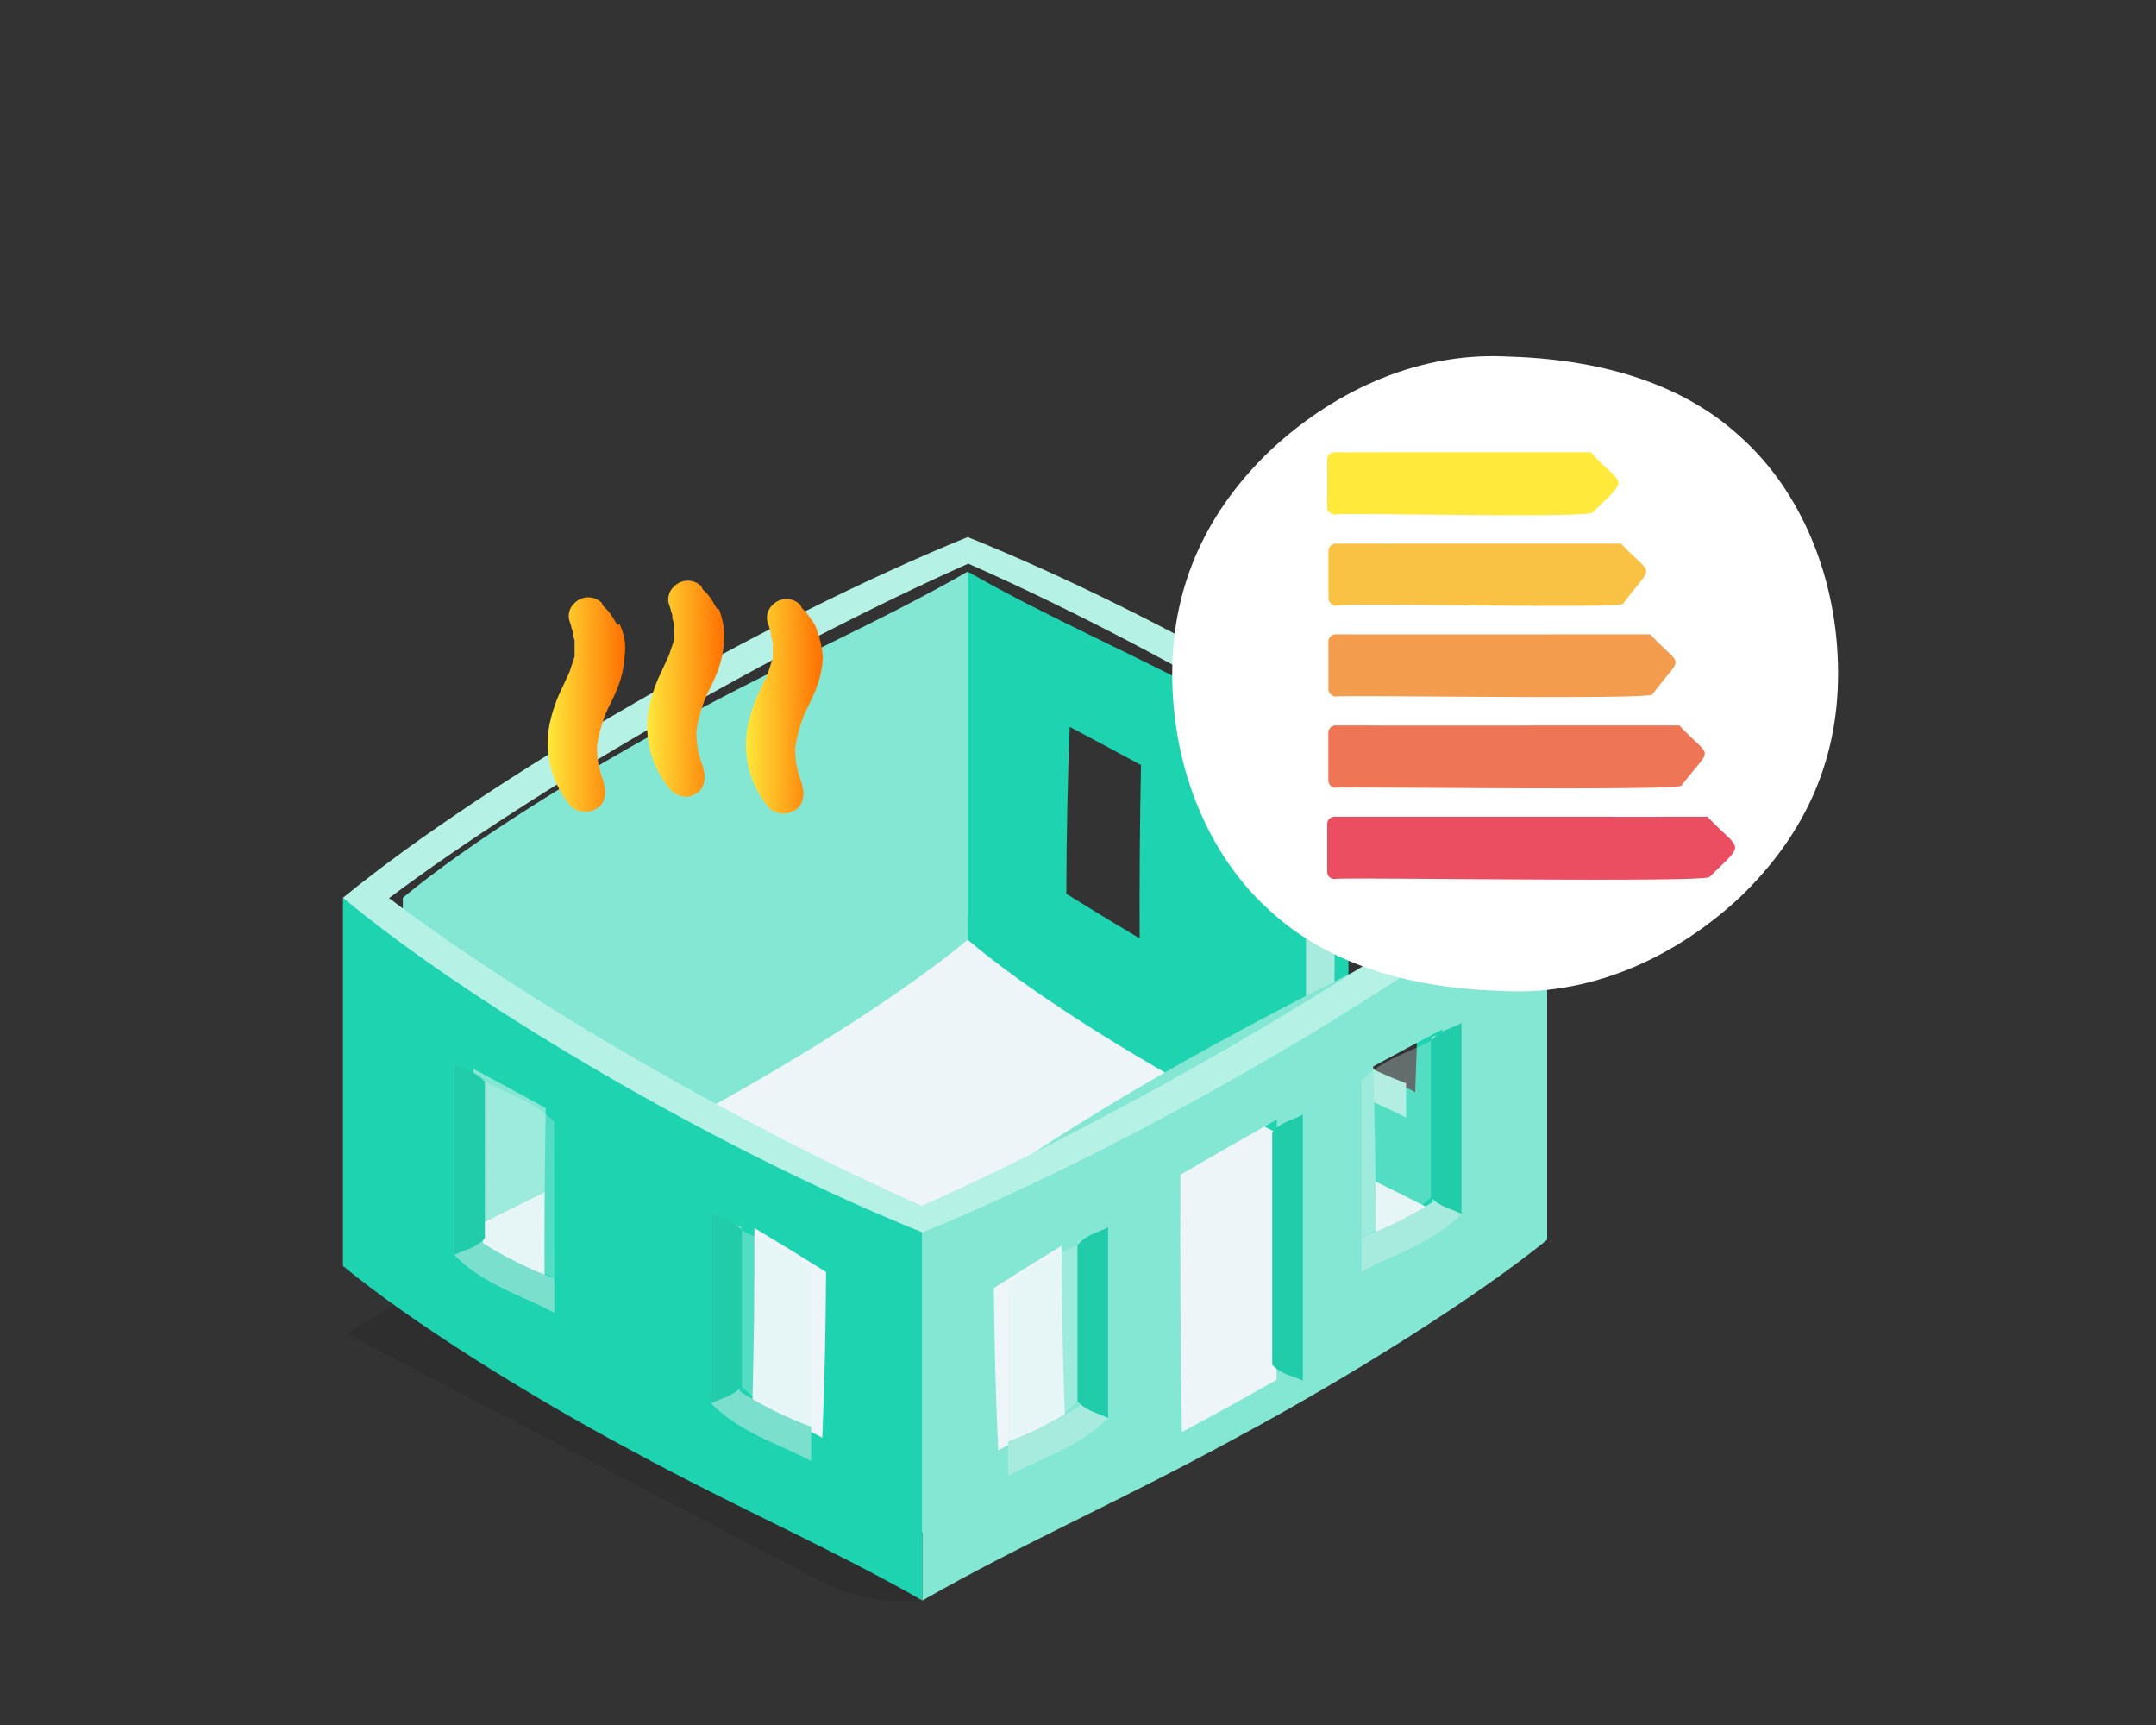 <svg id="Layer_1" data-name="Layer 1" xmlns="http://www.w3.org/2000/svg" xmlns:xlink="http://www.w3.org/1999/xlink" viewBox="0 0 500 400"><rect x="0" y="0" width="500" height="400" fill="#333333" stroke="none"/><defs><style>.cls-1{fill:none;}.cls-2{clip-path:url(#clip-path);}.cls-3{fill:#cfdbfc;}.cls-4{fill:url(#linear-gradient);}.cls-5{opacity:0.1;isolation:isolate;}.cls-6{fill:#eef5f9;}.cls-7{fill:#1dd3b0;}.cls-8{fill:#a6ebdd;}.cls-9{fill:#84e7d4;}.cls-10{fill:#7ae0cd;}.cls-11{fill:#21ccab;}.cls-12{opacity:0.3;}.cls-13{fill:#d4f4ee;}.cls-14{fill:#b5f1e5;}.cls-15{fill:#fff;}.cls-16{fill:#ffe93b;}.cls-17{fill:#fac244;}.cls-18{fill:#f49c4e;}.cls-19{fill:#ef7557;}.cls-20{fill:#ea4e60;}.cls-21{fill:url(#linear-gradient-2);}.cls-22{fill:url(#linear-gradient-3);}.cls-23{fill:url(#linear-gradient-4);}</style><clipPath id="clip-path"><rect class="cls-1" x="11.373" y="-477.954" width="478.255" height="358.691"/></clipPath><linearGradient id="linear-gradient" x1="-751.338" y1="-1112.847" x2="-750.338" y2="-1112.847" gradientTransform="matrix(30.295, 0, 0, -389.05, 23031.771, -433121.037)" gradientUnits="userSpaceOnUse"><stop offset="0" stop-color="#ffe93b"/><stop offset="1" stop-color="#ff7102"/></linearGradient><linearGradient id="linear-gradient-2" x1="-728.559" y1="-1146.962" x2="-727.559" y2="-1146.962" gradientTransform="matrix(17.965, 0, 0, -49.718, 13215.637, -56861.534)" xlink:href="#linear-gradient"/><linearGradient id="linear-gradient-3" x1="-728.236" y1="-1146.675" x2="-727.236" y2="-1146.675" gradientTransform="matrix(17.851, 0, 0, -50.102, 13149.633, -57290.992)" xlink:href="#linear-gradient"/><linearGradient id="linear-gradient-4" x1="-728.159" y1="-1146.961" x2="-727.159" y2="-1146.961" gradientTransform="matrix(17.824, 0, 0, -49.719, 13151.353, -56861.611)" xlink:href="#linear-gradient"/></defs><g class="cls-2"><g id="Groupe_5201" data-name="Groupe 5201"><g id="Groupe_5200" data-name="Groupe 5200"><g id="Groupe_5192" data-name="Groupe 5192"><path id="Tracé_6466" data-name="Tracé 6466" class="cls-3" d="M236.951-362.61l6.233,389.05h-30.295l15.22-389.05Z"/></g><g id="Groupe_5193" data-name="Groupe 5193"><path id="Tracé_6468" data-name="Tracé 6468" class="cls-4" d="M294.051-362.61l6.233,389.05h-30.295l15.22-389.05Z"/></g></g></g></g><g id="Groupe_5450" data-name="Groupe 5450"><g id="Groupe_5448" data-name="Groupe 5448"><path id="Tracé_1967" data-name="Tracé 1967" class="cls-5" d="M217.892,232.519l-13.422.473-124.1,76.284,109.5,57.159a42.759,42.759,0,0,0,22.479,4.764l1.166-.07"/><path id="Tracé_1877" data-name="Tracé 1877" class="cls-6" d="M235.523,207.66l-137.013,72.289,125.678,82.143,131.427-76.392Z"/><g id="Groupe_2991" data-name="Groupe 2991"><path id="Tracé_1878" data-name="Tracé 1878" class="cls-7" d="M224.418,132.552v85.361c14.236,12.108,38.737,27.416,60.219,38.771,22.153,11.937,41.288,19.922,60.282,30.8v-85.359c-14.235-12.109-38.736-27.416-60.219-38.771C262.548,151.416,243.409,143.429,224.418,132.552Zm39.885,85.058c-5.9-3.517-11.63-7-17.008-10.345.032-13.195.292-26.34.782-38.707,5.257,2.768,10.784,5.72,16.533,8.848-.266,12.933-.368,26.66-.307,40.2Zm63.9,35.674q-7.528-3.962-15.868-8.452c.361-12.755.517-26.286.467-39.712,5.716,3.482,11.176,6.89,16.222,10.124-.058,12.945-.332,25.814-.821,38.04Z"/></g><g id="Groupe_2992" data-name="Groupe 2992"><path id="Tracé_1879" data-name="Tracé 1879" class="cls-8" d="M309.561,243.003c-.173-12.815-.074-27.727.3-38.145a68.157,68.157,0,0,1-6.979-3.354v44.267c6.838,6.986,16.224,9.564,23.2,13.4v-7.989A87.083,87.083,0,0,1,309.561,243.003Z"/></g><g id="Groupe_2993" data-name="Groupe 2993"><path id="Tracé_1880" data-name="Tracé 1880" class="cls-9" d="M93.422,293.547c20.565-11.777,41.4-20.618,65.533-33.7,23.4-12.449,50.107-29.14,65.468-41.93v-85.365c-20.566,11.777-41.4,20.618-65.533,33.7-23.4,12.449-50.106,29.14-65.467,41.93Z"/></g><g id="Groupe_2994" data-name="Groupe 2994"><path id="Tracé_1881" data-name="Tracé 1881" class="cls-7" d="M79.535,208.186v85.361c15.72,13.007,43.135,30.141,67.155,42.942,24.775,13.455,46.156,22.577,67.226,34.643v-85.36c-15.72-13.007-43.17-25.112-67.19-37.914C121.953,234.403,100.608,220.253,79.535,208.186Zm46.747,89.081c-5.939-3.515-11.736-7-17.25-10.382.032-13.3.289-26.547.774-39.027,5.36,2.865,10.967,5.9,16.757,9.079-.239,13.012-.334,26.756-.278,40.33Zm64.415,36.125q-7.731-4.125-16.191-8.73c.34-12.852.486-26.437.439-39.921,5.792,3.487,11.378,6.918,16.626,10.206-.059,13.1-.35,26.113-.87,38.445Z"/></g><g id="Groupe_2995" data-name="Groupe 2995"><path id="Tracé_1882" data-name="Tracé 1882" class="cls-10" d="M112.025,288.251c-.173-12.815-.075-27.728.3-38.147a67.747,67.747,0,0,1-6.977-3.357v44.268c6.839,6.986,16.225,9.563,23.2,13.4v-7.985A87.104,87.104,0,0,1,112.025,288.251Z"/></g><g id="Groupe_2996" data-name="Groupe 2996"><path id="Tracé_1883" data-name="Tracé 1883" class="cls-11" d="M105.344,246.747v44.268c2.275-1.215,4.858-1.462,7.113-3.878v-36.282C110.208,248.311,107.614,248.03,105.344,246.747Z"/></g><g id="Groupe_2997" data-name="Groupe 2997" class="cls-12"><path id="Tracé_1884" data-name="Tracé 1884" class="cls-13" d="M112.465,287.157c4.825,5,11.208,6.561,16.108,9.261q-.022-18.127-.034-36.293c-4.824-5-11.208-6.561-16.107-9.261Q112.453,268.992,112.465,287.157Z"/></g><g id="Groupe_2998" data-name="Groupe 2998"><path id="Tracé_1885" data-name="Tracé 1885" class="cls-10" d="M171.594,322.643c-.175-12.815-.075-27.726.295-38.145a67.977,67.977,0,0,1-6.973-3.355v44.268c6.839,6.982,16.225,9.561,23.2,13.395v-7.986A87.014,87.014,0,0,1,171.594,322.643Z"/></g><g id="Groupe_2999" data-name="Groupe 2999"><path id="Tracé_1886" data-name="Tracé 1886" class="cls-11" d="M164.916,281.143v44.267c2.274-1.215,4.856-1.461,7.11-3.88v-36.282C169.782,282.705,167.182,282.424,164.916,281.143Z"/></g><g id="Groupe_3000" data-name="Groupe 3000" class="cls-12"><path id="Tracé_1887" data-name="Tracé 1887" class="cls-13" d="M172.027,321.53c4.807,5.018,11.2,6.587,16.094,9.291v-36.283c-4.807-5.017-11.2-6.587-16.094-9.29Z"/></g><g id="Groupe_3001" data-name="Groupe 3001"><path id="Tracé_1888" data-name="Tracé 1888" class="cls-9" d="M213.92,285.772v85.36c22.629-12.959,45.72-22.959,72.478-37.565,25.943-13.9,55.553-32.408,72.4-46.082v-85.36c-22.629,12.958-45.721,22.958-72.479,37.565C260.382,253.592,230.768,272.092,213.92,285.772Zm33.029,42.244q-8.07,4.365-15.461,8.3c-.542-12.13-.877-24.821-1.006-37.645,4.916-3.122,10.186-6.407,15.714-9.8.025,13.312.275,26.584.752,39.144Zm49.1-8.057c-7.4,4.214-14.792,8.28-21.97,12.118-.306-18.646-.411-39.5-.319-59.686,7.445-4.334,14.972-8.634,22.343-12.769.135,19.783.123,40.869-.055,60.337Zm39.458-43.084c-5.2,3.229-10.721,6.6-16.452,10.049,0-13.457-.2-26.92-.6-39.634q8.341-4.527,16.028-8.608c.57,12.23.912,25.143,1.025,38.193Z"/></g><g id="Groupe_3002" data-name="Groupe 3002"><path id="Tracé_1889" data-name="Tracé 1889" class="cls-11" d="M295.038,262.565v53.917c2.289,2.382,4.806,2.512,7.109,3.69v-61.715C299.851,259.762,297.319,259.937,295.038,262.565Z"/></g><g id="Groupe_3003" data-name="Groupe 3003"><path id="Tracé_1890" data-name="Tracé 1890" class="cls-8" d="M250.301,326.063c.174-12.814.074-27.727-.3-38.147a68.044,68.044,0,0,0,6.977-3.355v44.267c-6.838,6.986-16.225,9.564-23.2,13.4v-7.986A86.989,86.989,0,0,0,250.301,326.063Z"/></g><g id="Groupe_3004" data-name="Groupe 3004"><path id="Tracé_1891" data-name="Tracé 1891" class="cls-11" d="M256.982,284.561v44.267c-2.275-1.215-4.858-1.461-7.114-3.878v-36.282C252.116,286.124,254.712,285.843,256.982,284.561Z"/></g><g id="Groupe_3005" data-name="Groupe 3005" class="cls-12"><path id="Tracé_1892" data-name="Tracé 1892" class="cls-13" d="M249.868,324.95c-4.8,5.017-11.195,6.586-16.089,9.289v-36.281c4.806-5.017,11.2-6.588,16.089-9.29Z"/></g><g id="Groupe_3006" data-name="Groupe 3006"><path id="Tracé_1893" data-name="Tracé 1893" class="cls-8" d="M332.262,278.717c.173-12.814.074-27.727-.3-38.146a67.943,67.943,0,0,0,6.977-3.355v44.267c-6.838,6.982-16.223,9.563-23.2,13.4v-7.991A87.17,87.17,0,0,0,332.262,278.717Z"/></g><g id="Groupe_3007" data-name="Groupe 3007"><path id="Tracé_1894" data-name="Tracé 1894" class="cls-11" d="M338.94,237.217v44.267c-2.275-1.216-4.858-1.462-7.113-3.88v-36.281C334.082,238.78,336.673,238.499,338.94,237.217Z"/></g><g id="Groupe_3008" data-name="Groupe 3008" class="cls-12"><path id="Tracé_1895" data-name="Tracé 1895" class="cls-13" d="M331.829,277.604c-4.8,5.018-11.195,6.588-16.089,9.29v-36.28c4.806-5.018,11.2-6.588,16.089-9.291Z"/></g><g id="Groupe_3009" data-name="Groupe 3009"><path id="Tracé_1896" data-name="Tracé 1896" class="cls-14" d="M224.418,124.537c-47.918,19.516-111.08,55.983-144.883,83.649,31.617,26.22,88.966,59.332,134.385,77.586,47.919-19.514,111.08-55.981,144.88-83.647C327.182,175.903,269.834,142.792,224.418,124.537Zm-134.2,83.726c34.268-25.659,89.892-57.775,134.333-77.56,41.654,18.38,91.735,47.295,123.57,71.344-34.269,25.658-89.894,57.773-134.337,77.559-41.652-18.38-91.73-47.294-123.565-71.343Z"/></g></g><g id="Groupe_3385" data-name="Groupe 3385"><path id="Tracé_3189" data-name="Tracé 3189" class="cls-15" d="M426.273,156.239c.005,21.329-8.619,38.16-22.588,51.648-13.966,13.131-33.27,22.921-54.623,21.939-21.355-.564-40.659-5.814-54.623-18.7-13.965-12.532-22.589-32.7-22.589-54.888,0-21.329,8.62-38.16,22.589-51.648,13.968-13.128,33.272-22.916,54.627-21.936,21.354.564,40.659,5.814,54.624,18.7C417.654,113.886,426.282,134.06,426.273,156.239Z"/></g><g id="Groupe_5449" data-name="Groupe 5449"><path id="Tracé_6566" data-name="Tracé 6566" class="cls-16" d="M368.882,104.873c-.032-.01-59.451.006-59.5,0a1.7,1.7,0,0,0-1.588,1.658c.005.282-.005,11.124,0,11.186-.122,1.171,1.7,1.76,1.672,1.588,2.338-.469,59.217.908,59.894-.487C378.114,110.254,376.516,113.092,368.882,104.873Z"/><path id="Tracé_6567" data-name="Tracé 6567" class="cls-17" d="M375.949,126.049c-1.933-.006-63.844.028-66.253,0a1.707,1.707,0,0,0-1.606,1.658c.01.211,0,11.123,0,11.17a1.881,1.881,0,0,0,1.669,1.6c1.94-.8,65.746.776,66.673-.487C383.646,130.172,383.615,134.276,375.949,126.049Z"/><path id="Tracé_6568" data-name="Tracé 6568" class="cls-18" d="M382.705,147.092c-3.834,0-68.236.035-73.012,0a1.688,1.688,0,0,0-1.622,1.657v11.154a1.8,1.8,0,0,0,1.665,1.622c1.767-.408,72.5.78,73.453-.486C390.462,151.327,390.405,155.323,382.705,147.092Z"/><path id="Tracé_6569" data-name="Tracé 6569" class="cls-19" d="M389.462,168.226c-5.735,0-72.628.024-79.771,0a1.67,1.67,0,0,0-1.639,1.657v11.137c.035.979.992,1.766,1.66,1.639,1.507-.286,79.263.785,80.233-.486C397.276,172.573,397.196,176.462,389.462,168.226Z"/><path id="Tracé_6570" data-name="Tracé 6570" class="cls-20" d="M395.987,189.392c-7.636.008-77.02-.006-86.529,0a1.656,1.656,0,0,0-1.657,1.655v11.122a1.657,1.657,0,0,0,1.656,1.657c1.168-.471,86.2.91,87.013-.486C405.051,194.92,403.756,197.638,395.987,189.392Z"/></g><g id="Groupe_795" data-name="Groupe 795"><path id="Tracé_666" data-name="Tracé 666" class="cls-21" d="M142.025,143.062a10.607,10.607,0,0,0-2-2.4,1.4,1.4,0,0,1-.409-.8h0a4.457,4.457,0,0,0-6.3-.09l-.09.09a4.055,4.055,0,0,0-1.2,3.994l.409,1.2c0,.409.409,1.2.409,1.6v.409c0,.409.41,1.2.41,1.6h0v3.595l-1.2,3.6-2.4,5.192a35.099,35.099,0,0,0-2,5.991,22.579,22.579,0,0,0,4.794,19.973h0a4.878,4.878,0,0,0,3.6,1.2,2.4,2.4,0,0,0,1.6-.409,3.6,3.6,0,0,0,2.4-2.4,5.535,5.535,0,0,0,0-3.6v-.409a20.856,20.856,0,0,1-1.6-8.388,33.143,33.143,0,0,1,2.4-8.389c.8-1.6,1.6-3.2,2.4-5.193a23.314,23.314,0,0,0,1.6-7.19,12.752,12.752,0,0,0-1.2-7.588C143.232,145.454,142.833,144.255,142.025,143.062Z"/></g><g id="Groupe_796" data-name="Groupe 796"><path id="Tracé_667" data-name="Tracé 667" class="cls-22" d="M165.106,139.209a10.607,10.607,0,0,0-2-2.4,1.4,1.4,0,0,1-.409-.8h0a4.456,4.456,0,0,0-6.3-.09l-.091.09a4.055,4.055,0,0,0-1.2,3.994l.409,1.2c0,.409.41,1.2.41,1.6v.409c0,.41.409,1.2.409,1.6h0v3.6l-1.212,3.58-2.4,5.193a35.121,35.121,0,0,0-2,5.99,22.581,22.581,0,0,0,4.794,19.974h0a5.065,5.065,0,0,0,3.594,1.6,2.4,2.4,0,0,0,1.6-.41,3.6,3.6,0,0,0,2.388-2.387,5.548,5.548,0,0,0,0-3.6v-.409a20.882,20.882,0,0,1-1.6-8.389,33.158,33.158,0,0,1,2.4-8.389c.8-1.6,1.6-3.2,2.4-5.193a23.331,23.331,0,0,0,1.6-7.189,16.845,16.845,0,0,0-1.2-7.589C166.305,141.607,165.906,140.408,165.106,139.209Z"/></g><g id="Groupe_797" data-name="Groupe 797"><path id="Tracé_668" data-name="Tracé 668" class="cls-23" d="M189.595,146.651a8.025,8.025,0,0,0-1.6-3.2,10.607,10.607,0,0,0-2-2.4l-.409-.8h0a4.456,4.456,0,0,0-6.3-.09l-.09.09a4.055,4.055,0,0,0-1.2,3.994l.409,1.2c0,.409.41,1.2.41,1.6v.409c0,.409.409,1.2.409,1.6h0v3.6l-1.2,3.594-2.4,5.193a35.189,35.189,0,0,0-2,5.991,22.579,22.579,0,0,0,4.794,19.973h0a4.878,4.878,0,0,0,3.6,1.2,2.4,2.4,0,0,0,1.6-.409,3.6,3.6,0,0,0,2.4-2.4,5.548,5.548,0,0,0,0-3.6v-.404a20.842,20.842,0,0,1-1.6-8.389,33.148,33.148,0,0,1,2.4-8.388c.8-1.6,1.6-3.2,2.4-5.193a23.314,23.314,0,0,0,1.6-7.19A19.726,19.726,0,0,0,189.595,146.651Z"/></g></g></svg>